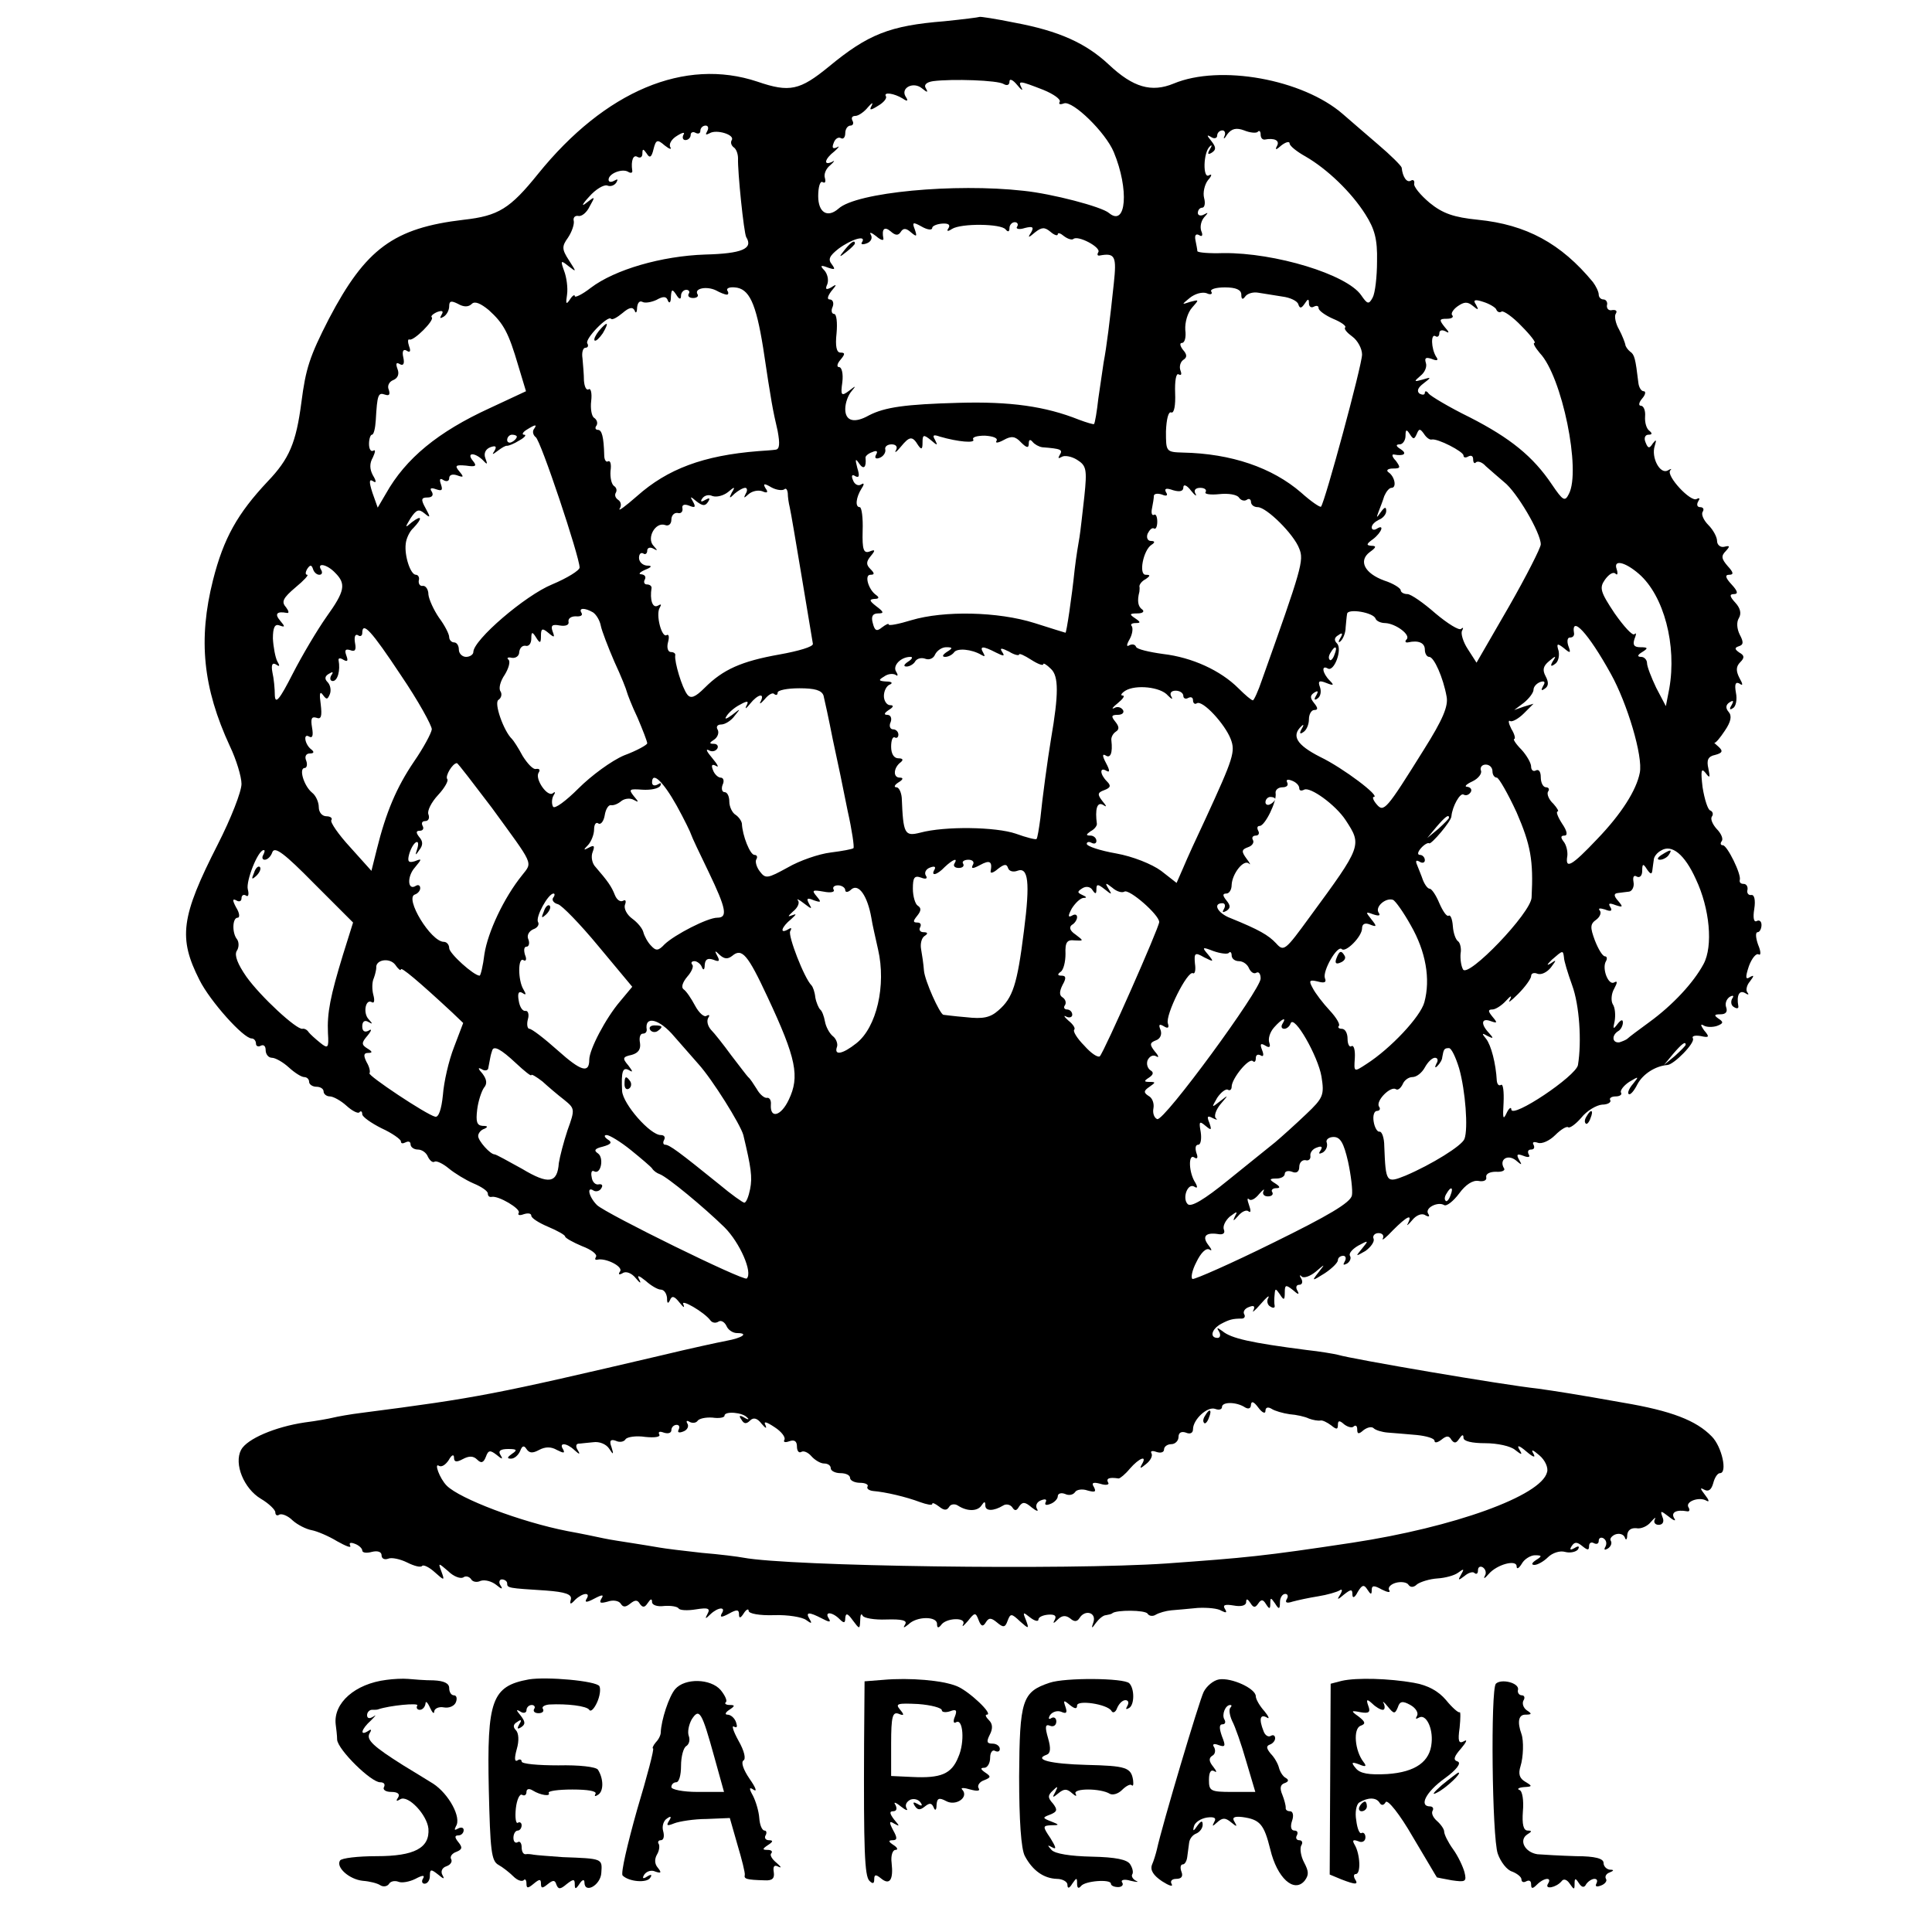 <?xml version="1.0" standalone="no"?>
<!DOCTYPE svg PUBLIC "-//W3C//DTD SVG 20010904//EN"
 "http://www.w3.org/TR/2001/REC-SVG-20010904/DTD/svg10.dtd">
<svg version="1.0" xmlns="http://www.w3.org/2000/svg"
 width="400pt" height="400pt" viewBox="0 0 400 400"
 preserveAspectRatio="xMidYMid meet">
<g transform="translate(0,400) scale(0.1,-0.1)"
fill="#000000" stroke="none">
<path d="M2028 3965 c-2 -1 -34 -5 -73 -9 -113 -9 -158 -27 -239 -94 -60 -49
-81 -54 -148 -31 -150 50 -315 -19 -454 -191 -58 -72 -82 -87 -154 -95 -145
-17 -203 -60 -279 -205 -40 -78 -48 -103 -57 -173 -11 -84 -25 -117 -70 -164
-62 -66 -91 -117 -113 -204 -31 -123 -21 -223 35 -344 13 -27 24 -63 24 -78 0
-16 -22 -72 -49 -125 -77 -151 -82 -194 -38 -281 22 -44 91 -121 108 -121 5 0
9 -5 9 -11 0 -5 5 -7 10 -4 6 3 10 -1 10 -9 0 -9 6 -16 13 -16 7 0 23 -9 35
-20 12 -11 26 -20 32 -20 5 0 10 -4 10 -10 0 -5 7 -10 15 -10 8 0 15 -4 15
-10 0 -5 6 -10 13 -10 7 0 23 -9 34 -19 12 -11 24 -17 27 -14 3 4 6 2 6 -4 0
-5 18 -18 40 -29 22 -10 40 -23 40 -27 0 -5 4 -5 10 -2 6 3 10 1 10 -4 0 -6 7
-11 15 -11 9 0 18 -7 21 -15 4 -8 10 -13 14 -10 4 2 17 -4 29 -14 12 -10 35
-24 51 -31 17 -7 30 -16 30 -21 0 -5 3 -8 8 -7 14 3 61 -25 56 -33 -3 -5 2 -6
10 -3 9 3 16 2 16 -3 0 -5 16 -15 35 -23 19 -8 35 -17 35 -20 0 -3 16 -12 35
-20 19 -7 32 -17 29 -22 -3 -5 -2 -7 3 -6 17 4 53 -14 47 -24 -5 -7 -2 -8 5
-4 7 5 19 0 27 -10 9 -11 12 -12 8 -4 -6 11 -2 10 13 -2 11 -10 25 -18 31 -18
7 0 12 -8 13 -17 0 -12 2 -13 6 -5 4 10 9 9 20 -5 8 -10 11 -12 8 -4 -8 14 44
-16 56 -33 4 -5 11 -6 17 -2 5 3 12 -1 16 -9 3 -8 13 -15 22 -15 25 0 11 -10
-22 -16 -16 -3 -76 -16 -134 -30 -346 -81 -380 -88 -620 -119 -25 -3 -52 -8
-60 -10 -8 -2 -35 -7 -59 -10 -61 -9 -120 -34 -132 -57 -15 -29 6 -80 41 -101
17 -10 30 -23 30 -28 0 -6 4 -8 8 -5 5 3 18 -2 28 -12 10 -9 28 -18 39 -20 11
-2 35 -12 53 -23 18 -10 30 -15 27 -9 -3 6 1 7 9 4 9 -3 16 -10 16 -14 0 -5 9
-6 20 -3 12 3 20 0 20 -7 0 -7 6 -10 14 -7 7 3 25 -1 39 -8 14 -7 28 -11 31
-7 3 3 15 -3 26 -13 20 -18 21 -18 14 1 -7 19 -7 19 14 1 11 -11 25 -16 31
-13 5 4 12 2 16 -3 3 -6 12 -8 20 -4 9 3 23 -1 32 -8 12 -10 15 -10 9 -1 -4 6
-2 12 3 12 6 0 11 -4 11 -8 0 -10 2 -10 80 -15 41 -3 54 -8 52 -18 -3 -11 -1
-12 9 -1 16 15 33 16 23 1 -4 -7 1 -7 16 1 17 9 21 9 15 0 -5 -9 -2 -10 13 -6
11 4 23 2 27 -4 5 -8 10 -8 20 0 10 8 15 8 20 -1 6 -8 10 -7 16 2 6 9 9 10 9
2 0 -6 11 -10 25 -8 14 1 27 -1 30 -5 2 -4 18 -5 36 -2 25 4 30 2 24 -9 -6
-11 -5 -12 6 -1 16 15 33 16 23 1 -4 -8 0 -8 15 0 16 9 21 9 21 -1 0 -9 3 -9
10 2 5 8 10 10 10 5 0 -6 23 -10 53 -9 28 1 58 -4 66 -10 11 -8 13 -8 7 2 -9
15 -1 15 26 1 15 -8 19 -8 14 0 -10 15 7 14 22 -1 9 -9 12 -9 12 2 1 11 5 10
15 -4 15 -20 15 -20 16 0 0 10 2 15 5 9 2 -5 24 -9 49 -8 33 1 44 -2 39 -10
-5 -8 -3 -8 7 0 17 17 59 17 59 1 0 -9 3 -9 8 -3 10 16 54 17 46 2 -3 -7 1 -3
10 7 14 18 16 18 22 2 5 -13 9 -15 15 -5 6 10 11 10 23 0 13 -11 17 -11 22 3
6 16 8 16 26 -1 18 -16 19 -16 12 3 -7 17 -6 17 9 5 9 -7 17 -9 17 -4 0 5 9 9
20 10 13 1 18 -2 14 -10 -5 -9 -3 -9 6 0 9 9 17 9 26 2 8 -7 14 -7 19 1 11 18
35 12 29 -8 -5 -14 -4 -15 5 -2 6 8 15 16 21 16 5 1 11 2 13 4 8 7 68 7 73 -1
3 -5 11 -6 17 -2 7 4 21 8 32 9 11 1 36 3 55 5 20 1 42 -1 49 -6 10 -5 12 -4
7 4 -5 8 0 10 18 7 16 -3 26 0 26 7 0 8 3 7 9 -2 6 -10 10 -10 16 -1 6 9 10 9
16 -1 7 -11 9 -11 9 1 0 13 1 13 10 0 8 -13 10 -12 10 3 0 9 5 17 11 17 5 0 7
-5 3 -11 -4 -7 0 -9 12 -5 11 3 34 8 53 11 19 3 39 9 44 12 6 4 7 1 2 -8 -8
-12 -6 -12 8 0 14 11 17 11 17 0 0 -9 5 -7 11 5 9 15 13 16 20 5 7 -11 9 -11
9 -1 0 10 5 10 21 1 12 -6 19 -7 15 -1 -3 5 3 12 14 15 11 3 23 1 26 -4 4 -6
11 -6 18 1 7 5 26 11 42 12 16 1 35 6 43 12 12 9 13 8 6 -4 -7 -12 -6 -13 7
-3 8 7 18 10 21 6 4 -3 7 -1 7 6 0 7 5 9 10 6 6 -4 8 -12 4 -18 -3 -7 0 -5 8
4 17 20 58 31 58 16 0 -7 5 -4 11 6 5 9 18 17 27 17 15 0 15 -2 2 -10 -9 -6
-10 -10 -3 -10 6 0 19 7 28 16 9 9 25 14 35 11 11 -3 23 0 27 5 4 7 1 8 -7 3
-9 -5 -11 -4 -6 4 6 9 11 9 22 0 11 -9 14 -9 14 0 0 7 5 9 10 6 6 -3 10 -1 10
5 0 6 5 8 10 5 6 -4 7 -11 4 -17 -4 -7 -2 -8 5 -4 6 4 9 11 6 16 -3 4 2 10 9
13 8 3 17 1 20 -6 2 -7 5 -5 5 5 1 10 8 15 19 14 9 -2 23 4 30 13 8 9 11 11 8
5 -3 -6 1 -11 8 -11 9 0 12 7 8 16 -5 14 -4 14 13 1 11 -9 16 -10 11 -3 -7 12
5 18 27 14 5 -1 6 3 3 8 -8 12 22 23 37 14 7 -4 5 2 -3 12 -10 13 -11 16 -2
11 9 -5 15 -1 19 13 3 12 9 21 14 21 16 0 4 55 -17 76 -32 33 -83 53 -184 70
-95 17 -140 24 -176 29 -74 8 -384 61 -414 70 -8 2 -37 7 -65 10 -116 15 -156
24 -174 39 -11 8 -13 8 -7 -1 4 -7 2 -13 -3 -13 -17 0 -13 18 7 29 17 9 24 11
43 11 5 0 8 4 5 9 -3 5 1 12 10 15 10 4 13 2 9 -7 -4 -6 3 -1 15 13 12 14 19
20 16 13 -4 -6 -2 -15 4 -18 6 -4 10 -3 9 2 -1 4 -1 15 0 23 1 13 2 13 11 0 8
-13 10 -12 10 4 0 16 2 17 17 5 11 -10 14 -10 9 -1 -4 7 -2 12 4 12 6 0 8 6 4
13 -4 6 -3 9 1 4 5 -4 18 1 29 10 20 17 20 17 6 -1 -15 -19 -14 -19 13 -2 15
10 27 22 27 27 0 5 5 9 11 9 5 0 7 -5 3 -12 -4 -7 -3 -8 5 -4 6 4 9 11 6 16
-3 5 5 14 17 21 22 12 22 11 8 -6 -14 -17 -14 -17 7 -5 11 8 19 19 17 25 -3 6
2 12 10 12 8 0 12 -5 9 -11 -3 -6 6 1 21 17 29 29 41 35 31 14 -4 -6 0 -4 9 7
8 10 20 15 27 10 7 -4 10 -3 6 3 -8 12 20 26 33 18 5 -3 19 8 31 24 13 18 28
28 40 26 10 -2 18 1 16 8 -1 7 8 11 20 11 13 -1 20 3 17 7 -11 18 7 30 24 17
13 -11 14 -11 7 1 -6 11 -4 13 9 8 10 -4 15 -3 11 3 -3 6 -1 10 5 10 6 0 8 4
5 10 -3 5 0 7 9 4 8 -3 24 4 36 16 12 12 24 19 27 16 3 -2 15 6 27 20 11 14
31 26 43 27 12 0 19 5 17 9 -3 4 2 8 11 8 9 0 14 4 11 8 -2 4 5 14 17 22 20
12 21 12 8 -4 -8 -9 -12 -19 -9 -21 3 -3 11 6 18 20 11 21 37 38 62 40 14 1
58 46 53 55 -3 5 4 7 16 5 18 -4 19 -2 7 12 -7 10 -8 14 -1 10 6 -4 19 -4 28
-1 13 5 14 8 3 15 -10 7 -9 9 4 9 11 0 15 5 12 14 -3 8 0 17 7 22 7 4 10 3 5
-4 -3 -6 -2 -14 4 -17 6 -4 10 -3 9 2 -4 22 2 34 14 27 6 -4 9 -4 5 1 -4 4 -2
15 5 23 9 12 9 14 0 9 -9 -6 -10 -1 -2 23 6 16 15 27 20 24 5 -3 5 6 -1 20 -5
14 -6 26 -1 26 4 0 8 7 8 15 0 8 -5 11 -10 8 -6 -3 -8 7 -5 25 3 19 0 30 -6
29 -6 -1 -10 4 -8 11 1 6 -2 12 -8 12 -6 0 -9 3 -8 8 4 11 -26 72 -35 72 -5 0
-6 4 -2 9 3 5 -2 16 -11 25 -8 9 -13 20 -10 25 4 5 2 11 -3 13 -5 1 -12 23
-16 48 -4 34 -3 41 6 30 9 -12 10 -11 6 9 -4 17 -1 25 14 28 15 4 17 8 7 17
-7 6 -11 10 -9 8 3 -1 12 10 22 25 13 19 15 31 8 39 -7 8 -6 15 2 20 8 5 9 3
4 -6 -5 -8 -4 -11 3 -6 6 3 9 18 6 32 -3 17 -1 23 7 19 8 -6 8 -2 0 12 -7 14
-7 23 2 32 9 9 9 14 -2 20 -10 7 -10 10 -1 13 10 3 10 9 2 24 -6 12 -7 26 -2
34 6 10 3 21 -7 32 -12 13 -13 18 -3 18 9 0 8 6 -5 20 -13 14 -14 20 -5 20 10
0 9 5 -3 18 -13 15 -14 21 -4 31 9 10 9 12 -3 9 -8 -2 -15 4 -15 12 0 8 -8 23
-18 33 -10 10 -15 22 -12 27 4 6 1 10 -5 10 -6 0 -8 5 -4 12 4 6 3 8 -3 5 -12
-8 -64 48 -55 59 4 4 2 4 -5 0 -16 -9 -35 27 -27 51 4 13 3 14 -4 5 -7 -11
-10 -11 -15 2 -4 9 -1 16 6 16 8 0 8 3 2 8 -6 4 -10 17 -9 30 1 12 -3 22 -9
22 -5 0 -4 7 3 15 7 8 8 15 3 15 -5 0 -10 8 -11 18 -6 50 -8 58 -17 64 -5 4
-10 11 -10 15 -1 4 -6 18 -13 31 -7 12 -10 27 -7 32 4 6 1 9 -7 8 -7 -2 -12 3
-11 10 2 6 -2 12 -7 12 -6 0 -10 5 -10 10 0 6 -6 18 -12 26 -66 80 -138 119
-238 129 -50 5 -73 13 -100 35 -19 16 -34 34 -32 40 1 6 -2 9 -7 6 -8 -5 -17
7 -19 27 -1 4 -23 26 -49 48 -27 23 -59 51 -73 63 -83 72 -254 103 -350 63
-46 -19 -84 -8 -134 39 -48 45 -104 70 -195 87 -39 8 -72 13 -73 12z m50 -139
c7 -4 12 -2 12 5 0 7 7 4 16 -7 8 -10 13 -13 9 -6 -8 16 -4 15 45 -4 22 -9 37
-20 34 -25 -3 -5 1 -6 9 -3 18 6 86 -60 103 -101 32 -77 26 -156 -10 -126 -15
13 -118 40 -177 46 -142 16 -346 -3 -383 -37 -23 -20 -42 -8 -42 26 0 19 4 32
9 29 5 -3 7 0 5 8 -3 8 2 20 11 27 9 8 10 11 4 7 -19 -9 -16 6 5 22 9 8 11 12
5 8 -9 -4 -11 -1 -7 9 3 9 10 13 15 10 5 -3 9 2 9 10 0 9 5 16 11 16 5 0 7 5
4 10 -3 6 -1 10 6 10 6 0 18 8 26 18 8 9 11 11 8 4 -6 -11 -3 -11 13 -1 12 7
19 16 16 20 -5 9 17 6 35 -5 10 -7 12 -5 6 4 -11 18 16 32 34 17 11 -9 13 -9
8 0 -5 7 1 13 15 15 39 5 134 2 146 -6z m-614 -98 c-4 -7 -3 -8 5 -4 14 9 53
-3 46 -14 -3 -5 -1 -11 4 -15 5 -3 9 -13 9 -23 -1 -27 12 -154 17 -163 15 -24
-9 -34 -85 -36 -90 -3 -187 -31 -237 -69 -18 -14 -33 -21 -33 -17 0 4 -5 1
-10 -7 -8 -12 -9 -9 -6 10 2 14 -1 36 -6 49 -8 22 -7 23 9 10 17 -13 17 -13 1
12 -15 23 -15 29 -2 47 8 12 13 27 12 34 -2 7 2 12 9 11 7 -2 18 7 24 20 12
21 11 21 -7 7 -11 -9 -9 -3 6 13 13 15 30 25 37 23 7 -3 15 0 19 6 4 7 3 8 -4
4 -7 -4 -12 -3 -12 2 0 13 29 24 41 16 5 -3 9 -2 8 3 -3 20 2 34 11 28 6 -3
10 0 10 7 0 11 2 10 9 0 6 -10 10 -8 14 9 5 20 8 21 23 8 10 -8 15 -9 12 -4
-4 6 2 17 14 24 11 7 17 8 13 2 -3 -6 -1 -11 4 -11 6 0 11 5 11 11 0 5 5 7 10
4 6 -3 10 -1 10 4 0 6 5 11 11 11 5 0 7 -5 3 -12z m1140 -1 c3 4 6 1 6 -5 0
-7 3 -11 8 -11 21 4 32 -2 26 -13 -5 -9 -2 -9 9 1 9 7 17 9 17 4 0 -5 15 -17
33 -27 45 -26 95 -74 124 -120 19 -30 25 -51 24 -97 0 -32 -4 -66 -9 -75 -8
-15 -11 -14 -24 5 -30 43 -178 88 -285 87 -29 -1 -53 1 -54 4 0 3 -2 13 -4 23
-2 10 1 14 8 10 6 -4 8 0 4 9 -3 9 0 21 6 28 9 10 9 11 0 6 -7 -4 -13 -2 -13
3 0 6 4 11 9 11 5 0 7 9 4 20 -3 11 1 28 8 37 8 9 9 14 2 10 -13 -8 -12 48 2
60 4 4 5 2 0 -6 -6 -10 -4 -12 4 -7 9 6 9 11 -1 24 -10 12 -10 14 0 8 6 -4 12
-2 12 3 0 6 5 11 11 11 5 0 7 -6 4 -12 -3 -7 0 -6 6 4 9 12 19 14 35 8 12 -5
25 -6 28 -3z m-674 -199 c0 4 9 8 20 9 13 1 18 -2 14 -9 -5 -7 -2 -8 7 -2 19
12 102 11 111 -1 5 -6 8 -5 8 3 0 6 5 12 11 12 5 0 8 -4 5 -9 -4 -5 4 -7 16
-3 16 4 19 2 13 -9 -8 -12 -6 -12 8 0 14 11 20 11 32 1 8 -7 15 -9 15 -5 0 4
6 2 13 -4 8 -6 16 -8 19 -6 9 9 58 -17 52 -27 -3 -5 -2 -8 3 -7 32 6 35 -2 29
-58 -8 -76 -15 -132 -21 -163 -2 -14 -7 -47 -11 -75 -3 -27 -7 -51 -9 -53 -1
-1 -15 3 -31 9 -70 28 -143 38 -249 35 -111 -3 -153 -9 -186 -26 -30 -17 -49
-12 -49 13 0 13 6 29 13 37 10 12 9 12 -5 1 -16 -12 -18 -10 -14 18 2 17 -1
31 -7 31 -5 0 -4 7 3 15 10 12 10 15 0 15 -8 0 -11 13 -8 40 2 22 0 40 -5 40
-5 0 -7 7 -3 15 3 8 0 15 -6 15 -6 0 -5 6 3 17 12 14 12 16 0 8 -11 -6 -13 -4
-8 7 3 9 0 21 -6 28 -10 10 -8 12 7 6 15 -5 16 -4 8 7 -8 10 -5 17 14 32 27
20 58 29 49 14 -4 -5 1 -6 9 -3 9 3 13 11 9 18 -4 6 1 5 11 -3 9 -8 16 -10 15
-5 -4 20 2 26 15 15 10 -9 16 -9 21 -1 5 8 11 8 21 -1 12 -10 13 -9 8 6 -6 15
-4 16 14 6 12 -7 22 -8 22 -3z m-425 -138 c3 0 4 4 1 8 -3 5 4 8 15 7 30 -2
44 -32 59 -125 17 -114 20 -129 30 -172 5 -27 4 -38 -4 -39 -6 -1 -22 -2 -36
-3 -114 -9 -188 -37 -251 -93 -24 -21 -40 -33 -36 -26 4 6 3 14 -3 18 -6 4 -8
10 -5 15 3 5 1 11 -4 14 -5 4 -8 17 -7 31 2 13 0 22 -5 20 -4 -3 -8 3 -8 12
-1 39 -5 53 -13 53 -5 0 -7 4 -3 9 3 5 1 12 -5 16 -5 3 -8 19 -6 35 2 16 -1
27 -5 24 -5 -3 -9 5 -10 18 0 13 -2 33 -3 46 -2 12 1 22 6 22 5 0 7 4 4 9 -6
9 43 59 49 51 3 -3 13 3 24 12 14 12 21 13 25 5 2 -7 5 -4 5 6 1 10 5 15 11
12 5 -3 18 -1 29 4 14 8 21 8 24 -2 3 -6 6 -3 6 8 1 17 3 17 11 5 6 -10 10
-11 10 -2 0 6 5 12 11 12 5 0 8 -4 5 -8 -3 -5 1 -9 9 -9 8 0 12 4 9 8 -7 12
19 17 38 8 9 -5 19 -9 23 -9z m1065 0 c0 -10 3 -11 8 -4 4 6 16 10 27 8 11 -2
33 -5 50 -8 16 -2 31 -9 33 -16 3 -9 6 -9 13 1 7 11 9 11 9 1 0 -7 5 -10 10
-7 6 3 10 2 10 -3 0 -5 14 -15 30 -22 17 -7 28 -15 25 -18 -3 -3 4 -11 15 -19
11 -8 20 -25 20 -37 0 -22 -77 -306 -85 -315 -2 -2 -21 11 -41 29 -60 52 -145
81 -245 83 -35 1 -35 2 -35 44 1 25 5 42 11 39 6 -2 9 15 8 40 -1 25 2 42 7
39 6 -3 7 0 4 8 -3 8 0 18 6 22 8 5 8 11 -1 21 -6 8 -7 14 -2 14 6 0 9 12 7
27 -1 16 5 36 14 46 15 17 15 17 -4 12 -18 -6 -18 -6 -1 8 11 9 26 13 35 10 8
-4 13 -2 10 3 -4 5 9 9 28 9 23 0 34 -5 34 -15z m-1593 -19 c6 6 18 1 35 -13
31 -28 41 -47 61 -115 l16 -53 -75 -35 c-107 -49 -174 -104 -215 -177 l-17
-29 -11 31 c-7 22 -7 29 1 24 7 -5 8 -1 0 12 -7 13 -7 25 0 37 5 11 6 17 1 14
-5 -3 -9 3 -9 14 0 10 3 19 6 19 4 0 7 14 8 30 3 53 5 58 19 53 9 -3 11 0 8
10 -4 8 1 17 9 20 10 4 13 13 9 23 -4 11 -3 15 5 10 7 -4 10 1 7 14 -3 13 0
18 7 14 7 -5 9 -1 5 9 -3 9 -3 16 1 14 9 -3 52 40 46 46 -3 2 2 7 11 11 11 4
14 2 9 -6 -4 -7 -3 -8 4 -4 7 4 12 14 12 22 0 11 4 12 18 5 12 -7 22 -7 29 0z
m2079 -2 c-7 10 -3 12 15 6 13 -4 26 -12 27 -16 2 -5 7 -7 11 -4 4 2 23 -11
41 -30 19 -19 31 -35 27 -35 -4 0 1 -9 11 -21 46 -48 86 -244 60 -292 -8 -16
-12 -14 -35 20 -39 58 -86 96 -170 139 -43 21 -81 44 -85 49 -4 6 -8 6 -8 2 0
-5 -5 -5 -11 -2 -6 5 -4 12 8 21 17 13 17 14 -2 8 -18 -5 -18 -4 -4 8 9 7 14
19 11 27 -3 10 0 12 12 8 12 -5 15 -3 9 5 -10 17 -11 48 -1 42 4 -3 8 0 8 6 0
6 5 8 13 4 8 -5 8 -2 -2 9 -12 15 -11 17 4 17 10 0 15 3 12 7 -4 3 1 12 11 19
13 9 20 10 31 1 12 -10 13 -9 7 2z m-1951 -258 c-3 -5 -1 -12 4 -16 10 -5 91
-248 91 -270 0 -6 -26 -22 -57 -35 -56 -23 -163 -115 -163 -140 0 -5 -7 -10
-15 -10 -8 0 -15 7 -15 15 0 8 -4 15 -10 15 -5 0 -10 5 -10 11 0 6 -9 24 -21
40 -11 16 -21 38 -22 48 0 11 -6 19 -12 18 -5 -1 -9 4 -8 11 2 6 -1 12 -6 12
-11 0 -24 39 -21 64 1 11 8 26 16 33 19 20 18 28 -3 12 -15 -13 -15 -12 -3 8
12 18 17 20 29 10 12 -10 13 -9 2 11 -10 18 -9 22 4 22 10 0 13 5 9 12 -5 7
-2 9 9 5 12 -4 14 -2 10 10 -4 11 -2 14 5 9 7 -4 12 -2 12 4 0 7 7 9 16 6 14
-5 15 -4 5 8 -10 12 -8 14 14 12 20 -3 23 -1 14 10 -14 17 3 18 20 2 10 -11
11 -10 6 3 -4 10 0 19 10 23 11 4 14 2 9 -7 -6 -9 -5 -9 7 0 8 6 16 11 19 10
3 0 14 4 25 11 11 6 16 12 10 12 -5 0 -3 5 5 10 19 12 23 12 15 1z m1828 -10
c5 12 7 12 15 1 5 -8 12 -13 16 -12 12 3 66 -25 66 -33 0 -5 5 -5 10 -2 6 3
10 1 10 -6 0 -7 3 -10 6 -6 4 3 13 0 20 -8 8 -7 25 -22 38 -33 26 -20 76 -105
76 -129 0 -7 -30 -66 -66 -129 l-67 -116 -18 28 c-10 15 -15 33 -12 38 3 6 3
8 -2 4 -4 -4 -28 11 -53 32 -25 22 -51 40 -58 40 -8 0 -14 4 -14 8 0 4 -15 14
-34 20 -41 15 -54 41 -30 59 14 10 14 13 3 13 -11 1 -10 4 4 14 18 14 24 32 7
21 -5 -3 -10 -2 -10 3 0 6 7 12 15 16 8 3 15 11 15 18 0 9 -3 9 -11 -2 -9 -13
-10 -13 -5 0 3 8 9 23 12 33 4 9 10 17 15 17 11 0 7 23 -6 32 -6 4 -2 8 9 8
16 0 16 2 6 16 -8 8 -9 14 -4 13 21 -4 28 2 14 11 -10 6 -11 10 -2 10 6 0 12
8 12 18 0 13 2 14 9 3 7 -11 9 -11 14 0z m-1863 -5 c0 -3 -4 -8 -10 -11 -5 -3
-10 -1 -10 4 0 6 5 11 10 11 6 0 10 -2 10 -4z m866 -7 c-6 10 -4 12 10 7 38
-11 74 -14 69 -6 -3 5 8 8 24 8 17 -1 28 -5 24 -11 -3 -5 4 -4 15 2 16 9 24 8
36 -5 12 -12 16 -12 16 -2 0 8 3 9 8 3 4 -5 13 -10 20 -11 39 -3 43 -5 36 -16
-4 -7 -3 -8 4 -4 6 4 21 1 32 -6 19 -12 21 -19 15 -76 -4 -35 -8 -72 -10 -84
-2 -11 -7 -41 -10 -67 -6 -58 -17 -131 -19 -131 0 0 -30 9 -64 20 -76 24 -188
26 -255 6 -26 -8 -47 -12 -47 -9 0 3 -6 0 -14 -6 -11 -9 -15 -7 -19 9 -4 14 0
20 11 20 13 0 12 3 -4 15 -14 11 -15 14 -4 15 10 0 11 3 4 8 -16 11 -25 42
-12 42 9 0 9 3 0 12 -9 9 -9 15 1 27 10 12 9 14 -3 9 -12 -4 -15 4 -14 43 1
27 -2 49 -6 49 -10 0 -8 20 4 39 6 9 5 12 -1 8 -6 -4 -14 0 -17 9 -4 9 -2 13
5 8 8 -4 9 1 4 17 -5 19 -4 21 4 9 9 -13 15 -8 13 12 -1 3 5 9 14 12 9 4 12 2
8 -5 -4 -7 -1 -10 7 -7 8 3 13 11 12 17 -2 6 4 11 13 11 9 0 13 -5 9 -12 -4
-7 1 -4 10 7 18 22 24 23 36 3 7 -10 9 -8 9 6 0 16 2 17 17 5 14 -12 15 -12 9
0z m-312 -102 c3 3 6 0 7 -8 0 -8 2 -21 4 -29 2 -8 13 -73 25 -145 12 -71 22
-133 23 -138 1 -6 -30 -15 -69 -22 -79 -14 -117 -31 -155 -69 -20 -20 -29 -23
-36 -14 -11 14 -27 68 -25 81 1 4 -3 7 -9 7 -6 0 -9 9 -6 20 3 11 2 18 -3 15
-10 -6 -23 43 -14 57 4 7 3 8 -4 4 -11 -6 -17 12 -13 37 0 4 -4 7 -10 7 -5 0
-7 5 -4 10 3 6 0 10 -7 11 -7 0 -4 4 7 9 15 6 16 9 4 9 -9 1 -16 8 -16 16 0 8
4 12 9 9 4 -3 8 0 8 6 0 6 6 8 13 4 9 -5 9 -4 0 6 -15 16 4 50 24 43 7 -3 13
2 13 11 0 9 6 15 13 14 6 -2 11 2 10 9 -2 8 4 10 14 6 12 -5 14 -3 8 8 -7 12
-6 12 7 1 13 -10 18 -10 24 -1 5 8 3 9 -6 4 -8 -5 -11 -4 -6 3 4 6 13 9 21 5
9 -3 23 1 32 8 14 12 16 12 8 -1 -6 -12 -5 -13 6 -2 7 6 17 12 22 12 4 0 5 -6
1 -12 -5 -10 -4 -10 6 -1 7 6 19 9 28 6 11 -5 13 -2 7 6 -6 10 -3 11 12 2 11
-6 23 -7 27 -4z m851 -9 c-4 7 0 12 10 12 9 0 14 -4 11 -9 -3 -4 10 -6 29 -4
18 2 36 -1 40 -7 4 -6 11 -8 16 -5 5 4 9 1 9 -4 0 -6 6 -11 14 -11 18 0 75
-56 86 -86 10 -24 5 -41 -77 -271 -8 -24 -17 -43 -19 -43 -3 0 -16 11 -30 25
-37 37 -96 64 -156 71 -29 4 -55 10 -56 15 -2 5 -8 6 -14 3 -6 -4 -6 1 1 13 6
11 7 23 4 27 -3 3 0 6 8 6 11 0 11 2 -1 10 -12 8 -12 10 5 10 11 0 15 4 10 8
-9 6 -11 18 -6 37 0 3 1 8 0 11 0 4 5 11 13 15 10 7 10 9 0 9 -15 0 -5 51 12
62 8 5 7 8 -1 8 -7 0 -10 7 -7 15 4 8 9 13 13 11 4 -3 7 4 7 14 0 10 -3 17 -7
14 -4 -2 -6 4 -4 13 2 10 4 22 4 27 1 4 8 5 17 2 9 -4 13 -2 8 5 -4 8 1 9 15
4 14 -4 21 -2 21 6 0 7 7 5 16 -7 8 -10 13 -13 9 -6z m918 -166 c52 -45 79
-148 63 -238 l-7 -36 -20 38 c-10 21 -19 44 -19 51 0 7 -6 13 -12 13 -9 0 -8
4 2 10 13 8 12 10 -4 10 -13 0 -16 5 -12 17 4 10 4 14 0 10 -4 -4 -22 16 -41
43 -30 45 -32 53 -20 70 8 11 17 17 22 12 4 -4 5 1 2 10 -7 20 17 15 46 -10z
m-2732 -2 c6 0 7 5 4 10 -10 16 12 12 29 -6 23 -23 20 -38 -18 -91 -19 -27
-50 -79 -70 -118 -27 -53 -36 -64 -37 -45 0 14 -2 35 -5 48 -3 16 0 21 8 16 7
-5 8 -3 2 7 -4 8 -8 29 -9 47 0 23 4 31 14 27 11 -4 12 -3 1 10 -12 14 -7 20
14 16 5 -1 4 4 -2 12 -10 11 -6 19 20 41 17 14 28 26 24 26 -4 0 -4 5 0 12 6
9 9 9 12 0 2 -7 8 -12 13 -12z m567 -78 c7 -5 14 -17 16 -28 2 -10 15 -44 28
-74 14 -30 25 -58 26 -63 1 -4 10 -28 22 -53 11 -26 20 -49 20 -53 0 -3 -21
-15 -48 -25 -26 -11 -68 -42 -94 -68 -26 -26 -50 -44 -53 -38 -3 5 -3 16 1 23
4 6 4 9 -1 5 -11 -10 -38 29 -30 42 4 6 2 9 -5 8 -6 -2 -18 11 -28 27 -9 17
-19 32 -22 35 -17 16 -38 75 -28 81 6 4 8 12 4 18 -4 6 0 21 9 34 8 13 12 27
8 31 -5 4 -1 6 7 4 8 -1 15 4 15 12 1 8 6 14 13 13 7 -2 12 5 12 15 0 14 2 15
10 2 8 -13 10 -12 10 4 0 15 3 16 15 6 13 -11 14 -10 9 3 -4 12 -1 15 15 12
12 -2 20 1 18 8 -1 7 6 11 15 11 10 -1 15 2 12 7 -7 11 7 11 24 1z m1620 -13
c2 -5 11 -9 20 -9 22 -1 54 -25 44 -34 -4 -4 -2 -7 3 -6 22 5 35 -1 35 -15 0
-8 4 -15 9 -15 10 0 29 -43 36 -82 4 -20 -8 -48 -47 -110 -78 -125 -83 -131
-98 -113 -7 8 -9 15 -6 15 16 0 -63 60 -111 83 -49 25 -60 44 -38 64 4 4 5 2
0 -6 -5 -9 -4 -12 3 -7 7 4 12 16 12 27 0 10 5 19 11 19 8 0 8 4 0 14 -9 11
-9 16 0 22 8 5 9 3 4 -6 -5 -8 -4 -11 3 -6 6 4 8 14 5 23 -5 13 -2 15 13 9 15
-6 17 -5 7 5 -15 15 -18 33 -4 25 13 -8 31 40 19 52 -6 6 -6 12 3 17 8 6 10 4
4 -6 -5 -8 -4 -11 1 -6 5 5 10 17 10 28 1 10 2 23 3 28 1 12 55 3 59 -10z
m487 -114 c34 -61 67 -171 60 -205 -7 -36 -38 -85 -88 -137 -53 -56 -67 -64
-62 -35 1 9 -2 23 -8 30 -6 8 -6 12 2 12 7 0 6 9 -5 25 -9 14 -13 25 -9 25 3
0 -1 7 -9 16 -9 8 -14 20 -11 25 4 5 1 9 -4 9 -6 0 -11 9 -11 21 0 11 -4 17
-10 14 -5 -3 -10 0 -10 8 0 7 -9 23 -20 35 -12 12 -18 22 -15 22 3 0 1 10 -6
21 -6 12 -7 19 -2 16 4 -2 17 5 28 16 l20 20 -20 -6 -20 -7 20 15 c11 9 20 21
20 27 0 6 6 13 14 16 9 3 11 0 6 -8 -5 -9 -4 -11 3 -6 8 5 9 13 2 26 -7 13 -5
21 7 31 14 12 16 12 8 0 -6 -10 -4 -12 4 -6 7 4 10 16 8 27 -5 16 -3 17 11 6
13 -11 15 -11 9 5 -3 9 -2 17 3 17 6 0 9 3 9 8 -7 40 29 2 76 -83z m-2505 -3
c36 -53 64 -104 64 -112 -1 -8 -17 -38 -37 -67 -36 -53 -58 -105 -77 -182
l-11 -44 -44 49 c-24 26 -42 52 -39 56 3 4 -2 8 -10 8 -9 0 -16 8 -16 19 0 10
-6 24 -14 30 -17 14 -28 51 -15 51 4 0 6 7 3 15 -4 9 0 15 7 15 9 0 10 3 4 8
-14 10 -18 35 -5 27 7 -4 9 2 6 19 -3 18 -1 23 9 20 10 -4 12 3 9 28 -3 21 -2
28 4 20 8 -11 10 -11 15 1 3 8 1 19 -5 25 -6 6 -6 12 3 17 8 5 10 4 5 -3 -4
-7 -2 -12 3 -12 10 0 16 22 12 43 -1 5 4 5 10 1 9 -5 10 -2 6 9 -4 11 -2 14 8
11 10 -4 13 0 10 15 -2 12 0 19 6 16 5 -4 9 -1 9 4 0 26 19 5 80 -87z m1130
48 c-9 -6 -10 -10 -3 -10 6 0 14 4 18 9 6 10 37 7 57 -5 7 -4 8 -3 4 4 -9 15
-1 15 26 1 16 -8 19 -8 13 1 -6 9 -2 9 14 1 11 -7 21 -9 21 -6 0 3 11 -2 25
-11 14 -9 25 -13 25 -9 0 3 7 -1 16 -10 16 -15 16 -52 0 -145 -7 -42 -18 -123
-22 -164 -3 -22 -6 -41 -8 -43 -1 -2 -21 3 -43 11 -41 14 -146 16 -198 2 -32
-8 -35 -3 -38 72 -1 12 -6 22 -11 22 -6 0 -4 5 4 10 10 6 11 10 3 10 -15 0
-13 21 2 32 6 5 4 8 -5 8 -9 0 -15 9 -15 24 0 13 3 22 8 19 4 -2 7 1 7 6 0 6
-5 11 -11 11 -6 0 -9 7 -5 15 3 8 0 15 -7 15 -8 0 -6 4 3 10 10 6 11 10 3 10
-7 0 -13 9 -13 19 0 11 6 22 13 24 6 3 3 6 -8 6 -16 1 -17 3 -5 10 8 6 18 7
24 4 5 -4 6 -1 1 7 -7 12 10 30 30 30 6 0 3 -5 -5 -10 -9 -6 -10 -10 -3 -10 6
0 15 5 18 11 4 6 13 8 21 5 8 -3 17 1 20 9 4 8 14 15 23 15 14 0 14 -2 1 -10z
m803 -5 c-3 -9 -8 -14 -10 -11 -3 3 -2 9 2 15 9 16 15 13 8 -4z m-1058 -85 c2
-8 11 -49 19 -90 9 -41 23 -108 31 -149 9 -40 14 -75 12 -77 -2 -2 -23 -6 -47
-9 -25 -3 -65 -17 -89 -31 -42 -23 -46 -24 -58 -8 -7 9 -10 21 -7 25 3 5 1 9
-4 9 -9 0 -25 40 -26 65 -1 6 -7 14 -13 18 -7 4 -13 17 -13 27 0 11 -4 20 -10
20 -5 0 -7 7 -4 15 4 8 2 15 -4 15 -5 0 -13 7 -16 16 -4 10 -2 13 7 8 6 -4 3
3 -8 16 -11 13 -15 20 -8 17 6 -4 14 -3 18 3 3 5 0 10 -7 10 -10 0 -10 2 1 9
7 5 10 14 7 20 -4 6 -1 11 7 11 8 0 21 8 28 18 13 16 13 16 -5 2 -12 -9 -17
-10 -12 -3 4 7 16 18 28 24 16 9 19 8 13 -3 -3 -7 0 -5 8 5 16 20 31 23 22 5
-4 -7 0 -5 8 4 8 10 17 15 20 11 4 -3 7 -2 7 3 0 5 20 9 45 9 32 0 46 -4 50
-15z m713 0 c8 -8 11 -9 7 -2 -4 7 0 12 9 12 9 0 16 -5 16 -11 0 -5 5 -7 10
-4 6 3 10 1 10 -5 0 -6 4 -9 8 -6 12 7 58 -43 70 -74 10 -26 6 -39 -52 -165
-18 -38 -39 -84 -46 -101 l-14 -32 -32 25 c-19 14 -59 30 -93 36 -34 6 -61 15
-61 20 0 4 5 5 10 2 6 -3 10 -1 10 4 0 6 -6 11 -12 11 -10 0 -10 2 0 9 8 4 13
11 13 15 -4 30 0 46 12 40 9 -6 9 -4 -1 8 -10 13 -10 17 4 22 13 5 15 9 6 18
-15 15 -16 31 -1 22 7 -4 7 1 -1 16 -8 15 -8 20 -1 16 10 -7 15 5 12 31 -1 6
3 14 9 18 8 5 7 11 -1 21 -9 11 -8 14 5 14 10 0 14 5 11 10 -4 6 -12 8 -18 4
-7 -3 -3 2 7 10 11 9 16 16 10 16 -5 0 -2 5 6 10 21 13 73 8 88 -10z m-1400
-232 c88 -121 85 -112 63 -140 -38 -47 -71 -118 -78 -163 -3 -25 -8 -45 -10
-45 -12 0 -63 46 -63 57 0 7 -5 13 -11 13 -27 0 -82 91 -60 98 6 2 11 8 11 13
0 6 -4 8 -9 5 -17 -11 -19 19 -2 38 15 18 15 19 0 13 -13 -4 -16 -1 -12 14 3
11 9 22 14 25 5 3 6 -3 3 -13 -5 -15 -4 -15 4 -3 8 10 8 18 0 27 -7 9 -7 13 1
13 7 0 9 5 6 10 -3 6 -1 10 5 10 7 0 10 6 7 14 -3 7 6 25 20 40 14 15 22 30
19 33 -5 6 11 33 20 33 2 0 34 -42 72 -92z m2072 75 c0 -7 4 -13 9 -13 4 0 23
-33 41 -72 29 -67 35 -99 31 -176 -1 -32 -132 -168 -142 -149 -4 7 -6 22 -5
33 2 10 -1 22 -5 25 -5 3 -10 17 -11 31 -1 15 -5 25 -9 22 -4 -2 -12 10 -19
26 -7 17 -16 30 -20 30 -4 0 -10 8 -14 18 -3 9 -9 23 -12 31 -4 9 -2 11 5 7 6
-4 11 -2 11 3 0 6 -5 11 -10 11 -6 0 -5 6 2 14 7 8 15 12 17 10 4 -3 46 46 46
56 2 21 18 49 25 45 5 -3 11 -1 15 5 3 5 0 10 -7 11 -7 0 -3 5 10 11 13 6 21
17 18 23 -2 6 2 12 10 12 8 0 14 -6 14 -14z m-1689 -71 c16 -29 29 -56 30 -60
1 -4 17 -38 36 -77 37 -77 40 -95 18 -95 -20 0 -88 -35 -109 -55 -13 -14 -18
-14 -28 -3 -7 7 -14 20 -16 28 -2 8 -12 20 -23 28 -11 8 -18 21 -15 29 3 8 1
11 -4 8 -6 -3 -13 2 -17 12 -7 18 -15 29 -40 58 -7 7 -10 21 -6 31 5 13 3 15
-8 9 -11 -6 -12 -5 -1 6 6 7 12 21 12 32 0 10 4 16 9 12 5 -3 11 5 13 17 2 13
8 22 13 21 6 -1 15 3 22 9 7 5 18 6 25 2 11 -6 11 -5 0 8 -11 14 -9 15 18 13
17 -1 33 2 37 8 3 6 1 7 -5 3 -7 -4 -12 -2 -12 4 0 24 23 2 51 -48z m1289 36
c0 -5 4 -6 10 -3 12 7 65 -31 86 -63 34 -52 34 -53 -74 -200 -51 -70 -54 -73
-70 -55 -16 17 -35 28 -94 52 -27 10 -38 31 -17 31 5 0 7 -5 3 -12 -4 -7 -3
-8 5 -4 9 6 9 11 0 22 -8 10 -8 14 0 14 6 0 11 8 11 18 1 23 25 54 36 44 4 -4
2 1 -5 10 -11 15 -11 19 3 24 9 3 13 10 10 15 -3 5 0 9 6 9 6 0 8 5 5 10 -3 6
-2 10 3 10 11 0 36 51 33 68 -1 6 5 12 14 12 9 0 13 4 10 10 -3 6 1 7 9 4 9
-3 16 -10 16 -16z m-50 -22 c0 -3 -4 -8 -10 -11 -5 -3 -10 -1 -10 4 0 6 5 11
10 11 6 0 10 -2 10 -4z m360 -39 c0 -2 -10 -12 -22 -23 l-23 -19 19 23 c18 21
26 27 26 19z m-2290 -284 c-26 -85 -33 -120 -31 -162 2 -31 0 -33 -16 -20 -10
8 -21 18 -24 22 -3 5 -9 8 -13 7 -12 -2 -86 66 -116 108 -18 26 -25 44 -20 53
5 7 5 18 1 24 -11 13 -10 45 1 45 5 0 4 10 -3 21 -8 15 -8 19 0 15 6 -4 11 -2
11 4 0 6 4 9 9 6 5 -4 7 2 4 13 -4 17 21 81 33 81 3 0 2 -4 -1 -10 -3 -5 -2
-10 3 -10 6 0 13 7 16 16 5 12 25 -3 86 -65 l81 -81 -21 -67z m2801 157 c29
-61 36 -139 16 -176 -21 -39 -64 -85 -112 -120 -22 -16 -42 -31 -45 -34 -3 -3
-11 -6 -17 -8 -15 -2 -17 14 -3 23 6 3 10 12 10 18 0 7 -4 6 -11 -3 -9 -12
-10 -11 -6 6 2 12 1 28 -4 35 -4 7 -3 22 3 32 7 13 7 17 0 13 -12 -7 -26 29
-17 44 3 5 2 10 -2 10 -5 0 -14 15 -21 33 -10 27 -10 34 3 43 8 6 11 15 7 19
-4 5 1 5 11 2 12 -5 16 -3 11 5 -5 8 -2 9 11 4 15 -5 16 -4 5 9 -9 10 -9 15
-1 16 6 1 17 2 24 3 6 1 11 10 9 20 -2 11 1 15 7 11 6 -3 11 2 11 12 0 15 2
16 10 3 7 -10 10 -11 11 -2 1 6 2 17 3 22 0 6 7 15 15 19 22 14 49 -8 72 -59z
m-1535 32 c-3 -5 1 -9 9 -9 8 0 12 4 9 9 -3 4 2 8 11 8 9 0 13 -5 9 -11 -4 -8
0 -8 15 0 20 11 26 8 22 -13 -1 -5 6 -3 15 5 13 10 18 11 21 2 2 -7 11 -9 19
-6 23 9 27 -23 14 -124 -14 -112 -23 -139 -53 -165 -17 -15 -32 -18 -67 -14
-25 2 -46 5 -47 5 -8 3 -38 70 -40 91 -1 14 -4 34 -6 45 -2 11 1 23 7 27 8 5
7 8 -2 8 -7 0 -10 5 -7 10 3 6 1 10 -6 10 -9 0 -9 3 0 14 8 10 9 16 1 21 -5 3
-10 19 -10 35 0 23 3 28 17 23 10 -4 14 -2 10 4 -4 6 0 14 9 17 8 3 12 2 9 -4
-9 -15 5 -12 21 5 17 16 28 20 20 7z m-226 -55 c0 -5 6 -5 13 2 15 12 33 -14
41 -59 2 -14 9 -43 14 -66 17 -74 -3 -161 -45 -194 -29 -23 -47 -26 -40 -7 2
6 -2 17 -9 22 -7 6 -14 19 -16 30 -2 11 -6 22 -10 25 -3 3 -8 14 -10 25 -1 11
-5 22 -8 25 -15 15 -49 103 -44 112 4 7 2 8 -4 4 -19 -11 -14 5 6 21 11 10 12
12 2 8 -10 -4 -9 -2 2 8 10 8 14 18 10 23 -4 4 2 2 12 -6 17 -13 18 -13 11 -1
-6 11 -4 13 10 7 15 -5 16 -4 6 8 -11 13 -9 14 14 10 15 -3 24 -1 21 4 -3 5 1
9 9 9 8 0 15 -5 15 -10z m520 2 c0 11 3 11 17 0 15 -12 16 -12 8 1 -8 13 -6
13 8 2 9 -8 20 -11 25 -8 10 6 72 -48 72 -63 0 -11 -114 -269 -123 -278 -4 -3
-18 6 -32 22 -15 15 -24 30 -21 33 3 3 -2 11 -12 19 -9 8 -11 12 -4 8 6 -3 12
-1 12 4 0 6 -5 11 -11 11 -5 0 -8 4 -4 9 3 5 1 12 -5 16 -7 4 -7 12 0 26 8 14
7 19 -2 19 -9 0 -9 3 -2 8 6 4 10 21 10 37 -1 24 3 30 19 28 19 -1 19 -1 2 12
-12 8 -14 15 -8 20 6 3 11 11 11 16 0 6 -5 7 -11 3 -8 -4 -8 0 0 15 7 11 17
21 24 22 8 0 7 2 -2 6 -11 5 -11 7 0 14 8 5 17 3 21 -4 6 -9 8 -8 8 2z m-1125
-18 c-3 -5 2 -11 10 -13 8 -2 46 -41 84 -87 l70 -84 -25 -30 c-30 -35 -64
-100 -64 -121 0 -29 -17 -24 -65 19 -28 25 -54 45 -59 45 -4 0 -6 9 -3 20 3
10 0 18 -5 17 -6 -1 -12 8 -14 21 -3 16 0 21 8 16 7 -5 8 -3 2 7 -12 19 -12
69 0 61 5 -3 7 2 3 11 -3 10 -2 17 3 17 5 0 7 7 4 15 -4 8 1 17 10 21 9 3 13
10 10 15 -6 10 21 59 32 59 3 0 3 -4 -1 -9z m1776 -57 c31 -54 41 -111 28
-159 -8 -30 -70 -96 -120 -128 -26 -17 -26 -17 -24 12 1 17 -2 28 -7 25 -4 -3
-8 4 -8 15 0 12 -5 21 -12 21 -6 0 -9 3 -6 6 3 3 -5 17 -19 32 -14 15 -30 36
-35 46 -9 16 -7 18 10 14 14 -4 19 -2 15 7 -5 15 26 69 35 60 8 -8 42 26 42
43 0 9 6 12 16 8 15 -6 15 -4 3 11 -12 15 -12 16 4 10 12 -4 16 -3 11 4 -7 12
15 31 30 26 5 -2 22 -26 37 -53z m-377 -57 c3 4 6 1 6 -5 0 -7 7 -12 15 -12 9
0 18 -7 21 -15 4 -8 10 -12 15 -9 5 3 9 -2 9 -12 0 -23 -200 -296 -214 -291
-6 2 -10 12 -8 22 2 10 -2 22 -10 26 -11 7 -10 11 2 19 13 9 13 10 0 10 -12 0
-12 2 -1 9 9 6 10 11 3 15 -6 4 -9 13 -6 21 4 8 11 12 18 8 6 -4 5 1 -3 10
-11 14 -11 18 2 23 9 3 13 12 10 21 -5 12 -3 14 7 8 8 -5 11 -3 8 6 -6 17 41
111 52 104 4 -2 6 7 4 20 -2 22 0 24 19 13 20 -10 21 -10 8 6 -13 15 -12 16
11 7 14 -5 29 -7 32 -4z m-1028 -6 c20 17 32 3 73 -85 60 -128 67 -165 44
-213 -16 -34 -39 -40 -37 -10 1 9 -3 15 -8 14 -5 -1 -15 7 -21 18 -7 11 -14
22 -18 25 -3 3 -18 23 -35 45 -16 22 -35 46 -42 53 -7 8 -9 18 -6 24 4 6 3 8
-3 5 -5 -4 -16 6 -24 21 -8 15 -18 30 -24 34 -5 4 -2 14 8 26 9 10 14 22 10
25 -3 4 -1 7 5 7 5 0 13 -6 15 -12 3 -8 6 -6 6 4 1 12 6 15 18 11 12 -5 14 -3
8 8 -6 11 -5 12 5 2 10 -9 17 -9 26 -2z m1722 -3 c0 -7 8 -33 17 -58 15 -41
20 -116 12 -165 -4 -23 -137 -112 -138 -92 0 6 -5 3 -10 -8 -7 -15 -8 -10 -6
22 1 23 -1 39 -5 37 -5 -3 -8 1 -9 8 -2 37 -12 74 -22 87 -10 12 -9 13 3 6 12
-6 13 -5 3 6 -18 19 -16 32 3 25 14 -5 15 -4 4 9 -9 11 -10 15 0 15 6 0 19 8
28 18 10 11 13 12 8 2 -5 -8 2 -3 17 12 15 15 27 32 27 37 0 6 6 8 13 5 8 -3
20 3 28 13 12 16 12 17 -1 8 -9 -5 -7 -2 3 8 23 20 23 20 25 5z m-2408 -25 c0
6 36 -24 106 -89 l23 -22 -19 -50 c-11 -28 -21 -72 -23 -99 -3 -30 -9 -47 -16
-45 -18 4 -141 86 -136 90 2 3 0 13 -6 23 -7 14 -6 19 3 19 10 0 9 3 -1 9 -13
8 -13 12 0 27 9 11 9 15 2 10 -8 -4 -13 -1 -13 9 0 10 5 14 13 9 9 -5 9 -4 0
6 -12 13 -6 43 7 35 5 -3 6 4 3 15 -3 11 -3 27 1 35 3 8 5 18 5 21 -2 17 27
22 39 7 6 -9 12 -14 12 -10z m566 -139 c14 -16 36 -41 50 -57 29 -32 87 -125
93 -147 16 -67 19 -87 14 -112 -3 -15 -8 -28 -12 -28 -3 0 -27 17 -52 38 -83
67 -103 82 -112 82 -4 0 -5 5 -2 10 3 6 0 10 -7 10 -22 0 -78 64 -80 91 -2 41
1 51 15 43 8 -5 7 -2 -2 10 -13 15 -12 18 7 22 14 4 19 12 17 25 -2 10 0 19 6
19 5 0 8 3 8 8 -5 30 26 23 57 -14z m1259 26 c-3 -5 -2 -10 4 -10 5 0 11 5 13
11 7 20 57 -68 64 -110 6 -38 4 -44 -32 -78 -22 -21 -51 -47 -64 -58 -14 -11
-58 -47 -98 -79 -48 -39 -76 -56 -83 -49 -12 12 0 45 14 36 6 -4 7 -1 2 8 -14
21 -15 60 -3 53 7 -5 9 -1 5 9 -3 10 -2 17 4 17 5 0 7 12 5 26 -4 22 -3 24 10
13 12 -10 13 -9 8 6 -6 14 -4 16 7 10 8 -4 11 -4 6 0 -4 5 1 18 10 29 17 20
17 20 -1 6 -18 -14 -18 -14 -6 7 8 12 18 19 22 17 4 -3 8 0 8 6 0 17 36 61 44
53 3 -3 6 -1 6 6 0 7 4 9 10 6 6 -4 7 1 3 11 -5 13 -3 15 7 9 8 -5 11 -3 8 6
-3 8 1 22 10 32 16 18 27 23 17 7z m835 -43 c0 -2 -10 -12 -22 -23 l-23 -19
19 23 c18 21 26 27 26 19z m-2422 -38 c17 -16 32 -28 32 -25 0 3 10 -3 23 -13
12 -11 32 -28 45 -38 22 -18 23 -19 7 -63 -8 -24 -16 -55 -18 -68 -3 -42 -21
-45 -76 -12 -29 16 -54 30 -57 30 -9 0 -34 28 -34 38 0 6 6 13 13 15 8 4 7 6
-4 6 -12 1 -14 9 -11 34 2 17 9 38 14 45 7 8 6 17 -3 29 -10 11 -10 14 -1 9 6
-4 13 -2 13 3 1 6 3 16 4 21 1 6 3 12 4 15 3 11 18 3 49 -26z m1953 -11 c13
-46 19 -125 11 -146 -5 -14 -68 -53 -122 -76 -40 -16 -41 -15 -44 61 0 17 -5
31 -10 30 -4 -1 -10 8 -12 21 -2 12 1 22 7 22 5 0 8 4 4 9 -7 12 24 43 35 36
4 -3 10 2 14 10 3 8 12 15 20 15 9 0 20 9 26 20 6 11 15 20 21 20 6 0 7 -6 3
-12 -4 -8 -3 -10 2 -5 5 5 10 13 10 18 3 17 4 19 14 19 5 0 14 -19 21 -42z
m-1715 -169 c21 -17 41 -34 44 -38 3 -5 10 -10 16 -12 16 -6 91 -68 134 -110
32 -32 59 -94 46 -106 -6 -6 -291 134 -310 152 -17 17 -22 40 -7 30 5 -3 13
-1 16 5 4 6 1 9 -5 8 -7 -2 -14 5 -15 15 -2 9 0 15 5 12 14 -8 21 28 8 37 -9
6 -7 10 10 14 18 5 20 9 10 15 -7 5 -8 9 -2 9 6 0 29 -14 50 -31z m1485 -24
c6 -28 10 -60 8 -70 -3 -15 -49 -42 -163 -98 -87 -43 -162 -76 -167 -75 -4 2
-1 18 8 35 9 19 20 30 27 26 6 -4 5 0 -2 9 -14 18 -6 27 20 23 10 -2 15 2 12
9 -3 7 3 19 12 27 16 12 17 12 10 -1 -4 -9 -2 -8 7 2 8 10 18 14 22 10 5 -4 5
2 1 13 -4 11 -4 16 0 12 4 -4 13 1 21 11 8 9 12 12 9 6 -3 -6 1 -11 9 -11 8 0
12 4 9 9 -3 4 1 8 8 8 9 0 9 3 -2 10 -13 8 -12 10 3 10 9 0 17 4 17 10 0 5 7
7 15 4 9 -4 15 0 15 10 0 9 6 15 13 14 6 -2 11 2 10 9 -1 6 4 14 13 17 10 4
13 2 8 -6 -5 -7 -3 -8 5 -4 7 5 10 13 8 20 -3 6 4 12 14 12 14 0 21 -12 30
-51z m212 -70 c-3 -9 -8 -14 -10 -11 -3 3 -2 9 2 15 9 16 15 13 8 -4z m-425
-439 c7 -4 12 -2 12 6 1 8 6 6 15 -6 8 -11 15 -14 15 -7 0 7 5 9 13 4 6 -4 23
-9 37 -11 14 -1 32 -5 40 -9 8 -3 19 -5 24 -4 4 1 14 -4 22 -10 11 -9 14 -9
14 1 0 9 3 10 13 1 8 -6 17 -8 20 -4 4 3 7 1 7 -7 0 -9 3 -10 13 -1 8 6 17 8
21 4 4 -4 17 -8 29 -9 12 -1 39 -3 60 -5 20 -2 37 -7 37 -12 0 -5 6 -4 14 2
11 9 16 9 21 0 6 -8 10 -7 16 2 6 9 9 10 9 2 0 -7 18 -11 45 -11 25 0 53 -6
62 -14 14 -11 16 -11 8 2 -5 9 1 7 15 -5 14 -12 20 -14 15 -5 -6 10 -2 9 12
-3 12 -10 19 -26 16 -35 -12 -49 -193 -114 -403 -146 -185 -28 -219 -31 -385
-43 -206 -14 -780 -6 -876 12 -10 2 -49 7 -86 10 -37 4 -77 9 -88 11 -11 2
-36 6 -55 9 -19 3 -46 7 -60 10 -14 3 -47 10 -75 15 -97 19 -223 67 -250 94
-15 15 -27 49 -16 41 6 -3 14 3 20 12 6 11 11 13 11 5 0 -9 5 -10 18 -3 13 7
22 7 30 -1 8 -8 13 -7 18 6 5 14 9 14 22 4 12 -10 14 -10 8 0 -5 8 0 12 16 12
18 0 20 -2 8 -10 -10 -7 -11 -10 -2 -10 7 0 15 7 19 16 4 11 8 12 13 4 6 -9
13 -9 26 -2 13 7 25 7 37 0 14 -7 17 -7 13 1 -10 15 7 14 23 -1 11 -10 13 -10
7 0 -4 6 -4 12 1 13 4 0 18 2 31 3 13 2 27 -4 33 -13 9 -14 10 -13 5 3 -5 13
-2 17 9 13 8 -4 17 -2 20 3 3 5 22 8 41 5 20 -2 32 0 29 5 -3 6 1 7 9 4 9 -3
16 -1 16 5 0 6 5 11 11 11 5 0 7 -4 4 -10 -3 -6 1 -7 9 -4 9 3 13 11 9 17 -3
5 -1 7 5 3 6 -3 13 -2 16 2 3 5 17 8 31 7 14 -2 25 0 25 4 0 10 38 7 47 -4 5
-4 2 -5 -6 0 -10 6 -12 4 -6 -4 5 -9 10 -10 18 -2 7 7 15 5 24 -7 8 -9 11 -11
8 -3 -5 9 1 8 19 -4 14 -9 23 -21 20 -26 -3 -5 2 -6 10 -3 11 4 16 0 16 -11 0
-9 4 -14 9 -11 5 3 14 -1 21 -9 7 -8 19 -15 26 -15 8 0 14 -4 14 -10 0 -5 9
-10 20 -10 11 0 20 -4 20 -10 0 -5 9 -10 21 -10 11 0 18 -4 15 -8 -2 -4 3 -8
12 -9 25 -2 68 -12 97 -23 14 -5 25 -7 25 -4 0 4 6 1 14 -5 10 -8 16 -9 21 -1
3 6 12 7 18 3 20 -13 41 -12 49 0 6 9 8 9 8 0 0 -12 17 -12 37 0 6 4 15 2 19
-4 5 -8 9 -7 14 2 7 10 12 10 26 -2 10 -8 15 -9 11 -3 -4 7 0 15 9 18 8 3 12
2 9 -4 -3 -6 1 -7 9 -4 9 3 16 11 16 16 0 6 7 8 15 5 8 -4 17 -2 21 4 3 5 15
7 26 3 15 -4 18 -3 13 7 -6 9 -2 11 13 7 12 -4 20 -2 16 3 -4 8 2 11 22 8 3 0
14 9 23 20 20 23 37 29 25 9 -5 -9 -3 -9 9 1 9 7 14 17 11 22 -3 5 2 6 10 3 9
-3 16 -1 16 5 0 6 7 11 15 11 8 0 15 7 15 15 0 9 6 12 15 9 9 -4 15 -1 15 7 0
20 30 48 46 42 8 -3 14 -1 14 4 0 11 30 11 48 -1z"/>
<path d="M1749 3483 c-13 -16 -12 -17 4 -4 9 7 17 15 17 17 0 8 -8 3 -21 -13z"/>
<path d="M1240 3315 c-7 -9 -11 -17 -9 -20 3 -2 10 5 17 15 14 24 10 26 -8 5z"/>
<path d="M526 2193 c-6 -14 -5 -15 5 -6 7 7 10 15 7 18 -3 3 -9 -2 -12 -12z"/>
<path d="M3440 2230 c-9 -6 -10 -10 -3 -10 6 0 15 5 18 10 8 12 4 12 -15 0z"/>
<path d="M1126 2113 c-6 -14 -5 -15 5 -6 7 7 10 15 7 18 -3 3 -9 -2 -12 -12z"/>
<path d="M2767 2016 c-4 -10 -1 -13 8 -9 8 3 12 9 9 14 -7 12 -11 11 -17 -5z"/>
<path d="M1346 1868 c3 -5 10 -6 15 -3 13 9 11 12 -6 12 -8 0 -12 -4 -9 -9z"/>
<path d="M1293 1755 c0 -8 4 -12 9 -9 5 3 6 10 3 15 -9 13 -12 11 -12 -6z"/>
<path d="M2495 1069 c-4 -6 -5 -12 -2 -15 2 -3 7 2 10 11 7 17 1 20 -8 4z"/>
<path d="M3285 1689 c-4 -6 -5 -12 -2 -15 2 -3 7 2 10 11 7 17 1 20 -8 4z"/>
<path d="M800 522 c-65 -8 -110 -48 -105 -92 1 -8 3 -23 3 -32 2 -21 70 -88
89 -88 8 0 11 -4 8 -10 -3 -5 3 -10 15 -10 13 0 19 -4 14 -12 -5 -7 -3 -8 5
-3 16 9 55 -32 58 -61 3 -40 -29 -57 -107 -57 -39 0 -73 -4 -76 -9 -9 -14 19
-39 47 -42 14 -1 30 -5 36 -9 6 -4 14 -3 18 2 3 6 12 8 20 5 7 -3 23 0 35 6
15 8 20 8 16 1 -4 -6 -2 -11 3 -11 6 0 11 7 11 16 0 14 2 15 17 3 12 -10 14
-10 9 -1 -4 7 -1 15 8 18 9 3 13 10 10 15 -3 5 2 12 11 15 12 5 13 9 4 20 -8
10 -8 14 0 14 6 0 11 5 11 11 0 5 -5 7 -12 3 -7 -4 -8 -3 -4 5 12 18 -15 67
-47 88 -16 10 -44 27 -62 38 -62 39 -77 53 -70 66 5 8 4 10 -3 5 -18 -11 -14
4 6 22 10 10 12 13 5 8 -8 -5 -13 -4 -13 3 0 6 5 11 10 11 6 0 11 0 13 1 23 8
85 14 81 8 -3 -5 0 -9 5 -9 6 0 11 6 12 13 0 6 4 3 9 -8 5 -11 9 -15 9 -8 1 6
10 10 20 8 11 -2 22 3 25 11 3 8 1 14 -4 14 -6 0 -10 7 -10 15 0 10 -11 15
-32 16 -18 0 -42 2 -53 3 -11 1 -31 0 -45 -2z"/>
<path d="M1095 523 c-77 -14 -87 -43 -83 -228 3 -125 5 -148 20 -156 9 -5 23
-16 31 -24 8 -8 17 -11 21 -8 3 4 6 1 6 -7 0 -10 3 -10 15 0 12 10 15 10 15 0
0 -10 3 -10 14 -1 11 9 15 9 18 -1 4 -10 8 -10 21 1 14 11 17 11 17 0 0 -11 2
-11 10 1 5 8 10 10 10 3 0 -25 34 -6 35 20 2 29 3 29 -80 32 -27 2 -54 4 -60
5 -5 1 -13 2 -17 1 -5 0 -8 6 -8 15 0 8 -4 13 -8 10 -5 -3 -9 1 -9 9 0 8 4 15
9 15 4 0 8 5 8 11 0 5 -4 8 -8 5 -4 -2 -6 11 -4 30 2 18 8 31 13 28 5 -3 9 0
9 6 0 6 5 8 13 3 16 -10 38 -13 33 -5 -2 4 20 7 49 7 31 0 51 -3 48 -9 -3 -5
-1 -6 5 -2 12 7 12 33 0 52 -4 6 -39 10 -82 9 -42 0 -76 3 -76 8 0 4 -4 6 -9
2 -6 -3 -6 6 -1 24 5 17 4 33 -2 39 -6 6 -6 12 3 17 8 6 10 4 4 -5 -5 -9 -4
-11 4 -6 9 6 9 11 -1 24 -10 12 -10 14 0 8 6 -4 12 -2 12 3 0 6 5 11 11 11 5
0 8 -4 5 -8 -3 -5 1 -9 9 -9 8 0 12 4 9 9 -3 4 3 8 13 9 37 2 78 -3 83 -11 3
-5 10 2 16 15 6 13 8 28 5 34 -7 11 -109 20 -146 14z"/>
<path d="M1828 522 l-38 -3 -1 -127 c-1 -222 1 -276 11 -286 7 -7 10 -6 10 3
0 10 3 11 14 2 18 -15 26 -3 22 32 -2 15 2 27 8 27 6 0 4 5 -4 10 -11 7 -11
10 -2 10 10 0 10 5 1 21 -9 17 -8 20 3 13 11 -6 11 -5 -1 9 -9 12 -10 17 -2
17 7 0 9 5 5 13 -5 7 0 6 11 -3 10 -8 16 -10 12 -4 -4 7 0 14 8 18 8 3 17 0
21 -6 5 -7 2 -8 -6 -3 -9 5 -11 4 -6 -4 6 -9 11 -9 21 -1 10 8 14 7 18 -2 3
-8 6 -6 6 5 1 14 5 16 20 8 20 -11 48 8 33 24 -4 4 4 4 17 0 15 -4 21 -3 17 3
-3 5 2 13 11 16 15 6 15 8 3 16 -10 7 -11 10 -2 10 6 0 12 9 12 21 0 11 5 17
10 14 6 -3 10 -1 10 4 0 6 -7 11 -15 11 -12 0 -13 4 -6 18 7 13 6 23 -1 30 -7
7 -9 12 -5 12 15 0 -37 49 -62 59 -29 12 -97 18 -153 13z m122 -63 c0 -4 8 -5
17 -2 13 5 15 2 10 -11 -4 -9 -3 -15 2 -12 15 10 19 -41 5 -72 -14 -35 -36
-44 -96 -41 l-43 2 0 67 c0 56 3 66 15 62 12 -5 13 -3 3 9 -10 12 -4 13 38 11
27 -2 49 -8 49 -13z"/>
<path d="M2173 516 c-57 -19 -62 -36 -63 -194 0 -90 4 -151 12 -165 16 -30 39
-46 66 -47 12 0 22 -6 22 -12 0 -9 4 -8 10 2 9 13 10 13 10 0 0 -9 3 -11 8 -5
8 11 62 15 62 5 0 -4 7 -7 15 -7 8 0 12 5 8 10 -3 5 5 7 18 3 13 -3 18 -3 11
0 -6 3 -10 9 -8 13 3 4 1 13 -4 21 -6 10 -30 15 -80 16 -44 1 -76 6 -83 14 -9
10 -9 11 2 5 9 -5 7 1 -4 19 -17 25 -16 26 1 27 18 0 18 1 0 8 -18 7 -18 8 -2
14 15 6 16 10 6 23 -11 12 -11 17 0 27 10 10 11 9 5 -3 -7 -12 -6 -13 6 -3 12
10 18 10 29 0 7 -6 10 -7 7 -1 -7 12 52 12 71 0 6 -3 17 0 25 8 8 8 17 13 20
10 3 -3 4 1 3 10 -4 27 -15 30 -97 32 -74 2 -110 11 -82 21 8 3 9 13 3 34 -7
24 -6 30 4 26 7 -3 13 1 13 9 0 7 -5 10 -10 7 -6 -4 -7 -1 -3 6 5 7 15 10 23
7 11 -5 13 -2 9 10 -5 14 -4 15 9 4 10 -8 15 -9 15 -1 0 12 62 3 71 -11 3 -6
9 -3 12 6 4 9 11 16 17 16 6 0 8 -5 4 -12 -4 -7 -3 -8 4 -4 11 7 11 40 0 51
-11 11 -133 12 -165 1z"/>
<path d="M2524 523 c-12 -2 -26 -14 -32 -26 -9 -18 -86 -276 -97 -327 -2 -8
-6 -22 -10 -31 -4 -11 3 -22 21 -34 14 -9 23 -12 20 -6 -4 6 0 11 9 11 11 0
15 5 11 15 -3 8 -2 15 3 15 4 0 8 7 9 15 1 8 3 22 4 30 1 8 7 16 15 19 7 3 13
11 13 18 0 9 -3 9 -11 -2 -8 -12 -10 -12 -7 -1 2 8 14 16 27 18 15 2 20 -1 15
-9 -5 -10 -4 -10 6 -1 11 10 17 10 29 0 12 -10 13 -9 7 1 -6 9 -1 12 16 10 37
-5 45 -15 58 -67 14 -59 49 -91 71 -65 9 12 9 19 -1 38 -7 13 -9 29 -6 35 4 6
2 11 -4 11 -6 0 -8 5 -5 10 3 6 1 10 -5 10 -7 0 -9 8 -5 20 4 11 2 20 -4 20
-6 0 -10 3 -9 8 0 4 -3 16 -7 26 -6 14 -4 21 4 24 9 3 10 7 3 11 -6 3 -12 13
-14 21 -2 8 -9 21 -17 29 -9 11 -10 16 -2 19 6 2 11 8 11 13 0 6 -4 8 -9 5 -5
-3 -12 1 -15 10 -10 25 -7 36 7 28 6 -4 4 2 -5 13 -10 11 -18 25 -18 31 0 16
-50 39 -76 35z m23 -59 c-3 -4 -1 -16 4 -27 6 -11 19 -48 29 -83 l19 -64 -48
0 c-45 0 -48 2 -48 25 0 16 4 22 11 18 6 -4 5 0 -2 9 -9 11 -10 18 -2 23 6 3
7 11 4 17 -5 7 -1 9 9 5 14 -5 15 -2 7 18 -6 17 -6 25 1 25 6 0 7 5 4 10 -6
10 2 30 12 30 4 0 3 -3 0 -6z"/>
<path d="M2778 520 l-23 -6 -1 -198 -1 -197 24 -10 c31 -12 36 -11 28 1 -3 6
-2 10 2 10 11 0 9 41 -2 60 -6 10 -4 12 7 8 8 -4 15 0 15 8 0 7 -4 11 -8 9 -4
-3 -9 9 -11 26 -3 16 0 33 6 37 18 11 35 11 42 0 4 -7 9 -6 13 1 4 6 29 -25
56 -72 27 -45 49 -83 50 -84 0 0 14 -3 31 -6 28 -4 31 -3 26 17 -3 11 -13 33
-24 48 -10 14 -18 30 -18 36 0 5 -7 15 -15 22 -8 7 -12 16 -9 21 3 5 0 9 -5 9
-24 0 -9 30 30 58 25 18 35 32 27 35 -10 3 -8 10 7 27 11 13 14 20 6 15 -11
-6 -13 0 -9 28 2 20 2 34 0 32 -2 -2 -15 9 -28 25 -16 19 -38 31 -67 36 -51 9
-118 11 -149 4z m85 -60 c4 0 5 6 2 13 -4 6 0 4 8 -6 13 -16 15 -16 21 -2 4
13 10 14 26 5 11 -6 17 -16 14 -22 -4 -7 -3 -8 4 -4 14 8 29 -21 26 -52 -3
-39 -33 -61 -92 -65 -38 -2 -56 1 -65 12 -10 12 -9 14 7 8 14 -6 16 -4 9 5
-18 23 -22 69 -6 75 11 4 10 8 -4 19 -17 12 -16 13 4 9 17 -3 21 0 16 13 -5
14 -3 15 8 5 7 -7 17 -13 22 -13z"/>
<path d="M1398 503 c-13 -15 -29 -64 -30 -90 0 -5 -4 -14 -10 -20 -6 -7 -8
-13 -6 -13 3 0 -12 -57 -33 -127 -20 -71 -34 -131 -30 -136 13 -13 50 -16 57
-5 5 7 2 8 -6 3 -9 -6 -11 -4 -6 4 5 7 15 10 23 6 12 -4 13 -2 5 8 -7 8 -7 18
-2 27 5 8 6 18 4 22 -3 4 -1 8 4 8 6 0 8 8 5 19 -3 10 1 22 8 26 8 6 10 4 4
-5 -6 -10 -4 -11 11 -5 10 4 41 9 67 9 l48 2 16 -56 c9 -30 16 -58 15 -62 -2
-8 3 -10 41 -11 16 -1 21 4 19 17 -2 12 1 16 10 11 7 -3 5 0 -4 8 -10 8 -15
17 -11 20 3 4 0 7 -8 7 -11 0 -11 2 1 10 11 7 11 10 2 10 -7 0 -10 5 -7 10 3
5 2 10 -2 10 -5 0 -10 11 -11 26 -1 14 -7 34 -13 46 -9 16 -8 19 2 12 7 -4 3
6 -9 23 -13 19 -18 34 -13 38 6 3 2 20 -10 41 -11 20 -15 33 -9 29 6 -3 7 0 4
9 -3 9 -11 16 -18 16 -6 0 -4 5 4 10 12 8 12 10 1 10 -8 0 -12 3 -8 6 3 3 -2
14 -11 25 -21 24 -74 25 -94 2z m81 -141 l20 -72 -55 0 c-30 0 -54 5 -54 10 0
6 5 10 10 10 6 0 10 15 10 34 0 19 5 38 11 41 6 4 8 13 5 21 -3 8 0 23 6 34
16 25 21 16 47 -78z"/>
<path d="M3097 514 c-11 -12 -8 -318 4 -352 6 -17 19 -34 30 -37 10 -4 19 -11
19 -16 0 -6 5 -7 10 -4 6 3 10 1 10 -6 0 -10 3 -10 12 -1 15 15 32 16 23 2 -8
-13 17 -8 28 5 4 6 11 4 17 -5 9 -13 10 -13 10 0 0 12 2 12 9 1 6 -9 11 -10
15 -2 4 6 12 11 17 11 6 0 7 -4 4 -10 -3 -6 1 -7 9 -4 9 3 14 10 11 14 -3 5 1
11 7 13 10 4 10 6 1 6 -7 1 -13 7 -13 14 0 9 -17 14 -57 14 -32 1 -68 3 -80 4
-26 4 -39 29 -21 41 10 6 10 8 1 8 -9 0 -12 13 -10 40 2 22 -1 42 -7 44 -6 2
-2 5 9 6 18 1 18 2 3 11 -12 7 -15 16 -10 32 6 19 7 53 2 67 -9 25 -6 40 8 40
14 0 14 2 3 9 -7 5 -10 14 -7 20 4 6 2 11 -3 11 -6 0 -10 6 -8 12 2 14 -35 23
-46 12z"/>
<path d="M2985 304 c-18 -16 -22 -22 -9 -15 18 9 53 42 43 41 -2 -1 -17 -12
-34 -26z"/>
<path d="M2815 260 c-3 -5 -1 -10 4 -10 6 0 11 5 11 10 0 6 -2 10 -4 10 -3 0
-8 -4 -11 -10z"/>
</g>
</svg>
